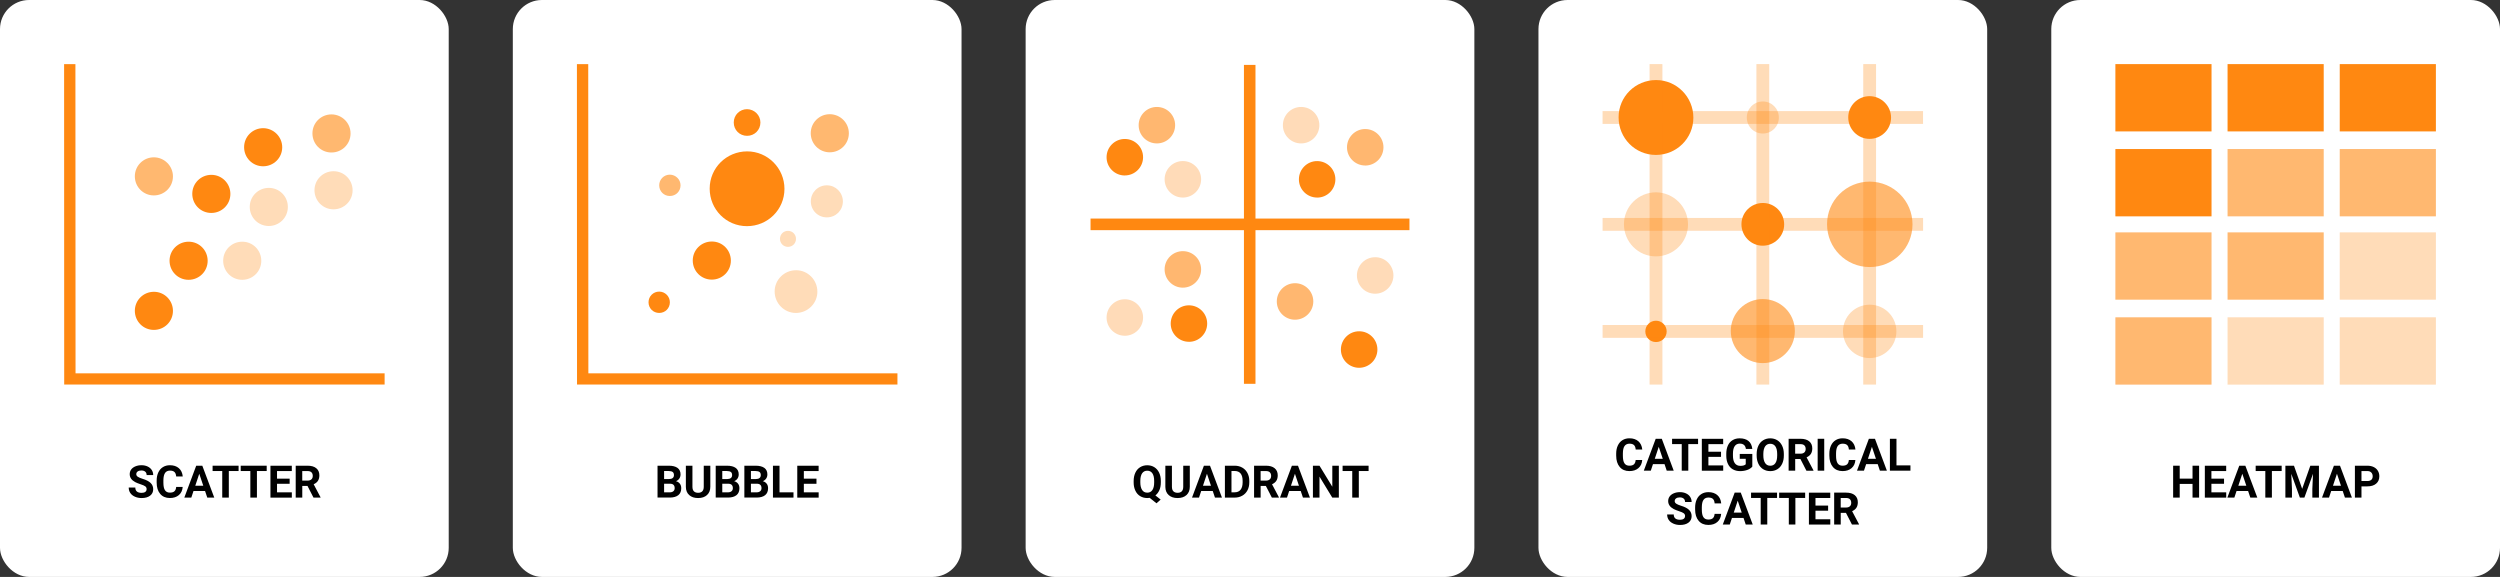 <?xml version="1.0" encoding="UTF-8"?>
<svg id="Layer_1" data-name="Layer 1" xmlns="http://www.w3.org/2000/svg" viewBox="0 0 780 180">
  <rect x="0" y="0" width="780" height="180" fill="#333333" stroke="none"/>
  <defs>
    <style>
      .cls-1 {
        opacity: .6;
      }

      .cls-1, .cls-2, .cls-3, .cls-4, .cls-5 {
        stroke-width: 0px;
      }

      .cls-1, .cls-3, .cls-4 {
        fill: #f81;
      }

      .cls-2 {
        fill: #000;
      }

      .cls-4 {
        opacity: .3;
      }

      .cls-6, .cls-7 {
        opacity: .3;
      }

      .cls-8, .cls-9 {
        opacity: .6;
      }

      .cls-5 {
        fill: #fff;
      }

      .cls-7, .cls-9 {
        isolation: isolate;
      }
    </style>
  </defs>
  <rect class="cls-5" x="160" width="140" height="180" rx="9.07" ry="9.07"/>
  <g>
    <path class="cls-2" d="M205.15,155.25v-9.95h3.49c1.21,0,2.12.23,2.75.69s.94,1.14.94,2.03c0,.49-.13.92-.38,1.29s-.6.64-1.05.82c.51.13.91.39,1.21.77s.44.86.44,1.42c0,.96-.31,1.68-.92,2.17s-1.48.74-2.61.75h-3.87ZM207.2,149.47h1.52c1.03-.02,1.55-.43,1.55-1.24,0-.45-.13-.78-.39-.97s-.68-.3-1.24-.3h-1.44v2.51ZM207.2,150.92v2.69h1.76c.48,0,.86-.12,1.13-.35s.41-.55.41-.95c0-.91-.47-1.37-1.42-1.39h-1.88Z"/>
    <path class="cls-2" d="M221.62,145.3v6.56c0,1.09-.34,1.95-1.02,2.58s-1.61.95-2.79.95-2.08-.31-2.77-.92-1.03-1.46-1.05-2.54v-6.63h2.05v6.57c0,.65.16,1.13.47,1.43s.74.45,1.3.45c1.15,0,1.74-.61,1.76-1.82v-6.62h2.06Z"/>
    <path class="cls-2" d="M223.3,155.25v-9.95h3.49c1.21,0,2.12.23,2.75.69s.94,1.14.94,2.03c0,.49-.13.92-.38,1.29s-.6.64-1.05.82c.51.13.91.39,1.21.77s.44.86.44,1.42c0,.96-.31,1.68-.92,2.17s-1.48.74-2.61.75h-3.87ZM225.35,149.47h1.52c1.03-.02,1.55-.43,1.55-1.24,0-.45-.13-.78-.39-.97s-.68-.3-1.24-.3h-1.44v2.51ZM225.35,150.92v2.69h1.76c.48,0,.86-.12,1.13-.35s.41-.55.41-.95c0-.91-.47-1.37-1.42-1.39h-1.88Z"/>
    <path class="cls-2" d="M232.24,155.25v-9.95h3.49c1.21,0,2.12.23,2.75.69s.94,1.14.94,2.03c0,.49-.13.92-.38,1.29s-.6.64-1.05.82c.51.13.91.39,1.21.77s.44.86.44,1.42c0,.96-.31,1.68-.92,2.17s-1.48.74-2.61.75h-3.87ZM234.29,149.47h1.52c1.03-.02,1.55-.43,1.55-1.24,0-.45-.13-.78-.39-.97s-.68-.3-1.24-.3h-1.44v2.51ZM234.29,150.92v2.69h1.76c.48,0,.86-.12,1.13-.35s.41-.55.41-.95c0-.91-.47-1.37-1.42-1.39h-1.88Z"/>
    <path class="cls-2" d="M243.22,153.6h4.35v1.65h-6.41v-9.95h2.05v8.31Z"/>
    <path class="cls-2" d="M254.74,150.94h-3.94v2.67h4.62v1.65h-6.67v-9.95h6.66v1.66h-4.61v2.37h3.94v1.61Z"/>
  </g>
  <rect class="cls-5" x="0" width="140" height="180" rx="9.07" ry="9.07"/>
  <g>
    <path class="cls-2" d="M45.75,152.64c0-.39-.14-.68-.41-.89s-.77-.43-1.48-.66-1.27-.46-1.69-.68c-1.13-.61-1.7-1.43-1.7-2.47,0-.54.15-1.02.45-1.44s.74-.75,1.31-.99,1.2-.36,1.91-.36,1.34.13,1.9.39.99.62,1.3,1.09.46,1,.46,1.6h-2.05c0-.46-.14-.81-.43-1.06s-.69-.38-1.21-.38-.89.11-1.17.32-.42.49-.42.84c0,.32.16.59.49.81s.81.42,1.44.62c1.17.35,2.02.79,2.55,1.31s.8,1.17.8,1.94c0,.86-.33,1.54-.98,2.03s-1.53.73-2.63.73c-.77,0-1.46-.14-2.09-.42s-1.11-.66-1.44-1.15-.5-1.05-.5-1.7h2.06c0,1.1.66,1.65,1.97,1.65.49,0,.87-.1,1.14-.3s.41-.48.41-.83Z"/>
    <path class="cls-2" d="M57,151.93c-.08,1.07-.47,1.91-1.19,2.53s-1.65.92-2.82.92c-1.28,0-2.28-.43-3.01-1.29s-1.1-2.04-1.1-3.54v-.61c0-.96.17-1.8.51-2.53s.82-1.29,1.45-1.68,1.35-.58,2.18-.58c1.15,0,2.07.31,2.78.92s1.11,1.48,1.22,2.59h-2.05c-.05-.64-.23-1.11-.54-1.4s-.78-.43-1.4-.43c-.68,0-1.2.25-1.53.73s-.51,1.25-.52,2.28v.75c0,1.08.16,1.86.49,2.36s.84.75,1.54.75c.63,0,1.11-.14,1.42-.43s.49-.74.54-1.34h2.05Z"/>
    <path class="cls-2" d="M63.97,153.2h-3.6l-.68,2.05h-2.18l3.71-9.95h1.9l3.73,9.95h-2.18l-.69-2.05ZM60.93,151.54h2.49l-1.25-3.73-1.24,3.73Z"/>
    <path class="cls-2" d="M74.44,146.96h-3.05v8.29h-2.05v-8.29h-3.01v-1.66h8.11v1.66Z"/>
    <path class="cls-2" d="M83.21,146.96h-3.05v8.29h-2.05v-8.29h-3.01v-1.66h8.11v1.66Z"/>
    <path class="cls-2" d="M90.37,150.94h-3.94v2.67h4.62v1.65h-6.67v-9.95h6.66v1.66h-4.61v2.37h3.94v1.61Z"/>
    <path class="cls-2" d="M95.94,151.61h-1.63v3.64h-2.05v-9.95h3.7c1.18,0,2.08.26,2.72.79s.96,1.26.96,2.22c0,.68-.15,1.25-.44,1.7s-.74.81-1.34,1.08l2.15,4.07v.1h-2.2l-1.87-3.64ZM94.31,149.95h1.65c.52,0,.91-.13,1.2-.39s.42-.62.42-1.08-.13-.84-.4-1.11-.68-.4-1.23-.4h-1.65v2.99Z"/>
  </g>
  <g>
    <polygon class="cls-3" points="120 119.97 20.03 119.97 20 20 23.53 20 23.57 116.47 120 116.47 120 119.97"/>
    <path class="cls-3" d="M65.95,54.55c-3.3,0-5.96,2.63-5.96,5.93s2.63,5.96,5.93,5.96,5.96-2.63,5.96-5.93h0c0-3.3-2.66-5.96-5.93-5.96h0Z"/>
    <g class="cls-9">
      <path class="cls-3" d="M103.44,35.69c-3.3,0-5.96,2.63-5.96,5.93s2.63,5.96,5.93,5.96,5.96-2.63,5.96-5.93v-.03c0-3.26-2.66-5.9-5.93-5.93h0Z"/>
    </g>
    <path class="cls-3" d="M82.12,39.99c-3.3,0-5.96,2.63-5.96,5.93s2.63,5.96,5.93,5.96,5.96-2.63,5.96-5.93h0c0-3.26-2.66-5.93-5.93-5.96h0Z"/>
    <g class="cls-7">
      <path class="cls-3" d="M75.59,75.41c-3.3,0-5.96,2.63-5.96,5.93s2.63,5.96,5.93,5.96,5.96-2.63,5.96-5.93h0c0-3.3-2.63-5.96-5.93-5.96h0Z"/>
    </g>
    <g class="cls-7">
      <path class="cls-3" d="M83.88,58.62c-3.3,0-5.96,2.63-5.96,5.93s2.63,5.96,5.93,5.96,5.96-2.63,5.96-5.93v-.03c0-3.3-2.66-5.93-5.93-5.93h0Z"/>
    </g>
    <path class="cls-3" d="M58.86,75.41c-3.3,0-5.96,2.63-5.96,5.93s2.63,5.96,5.93,5.96,5.96-2.63,5.96-5.93h0c0-3.3-2.63-5.96-5.93-5.96h0Z"/>
    <g class="cls-9">
      <path class="cls-3" d="M48.03,49.08c-3.3,0-5.96,2.63-5.96,5.93s2.63,5.96,5.93,5.96,5.96-2.63,5.96-5.93h0c0-3.26-2.66-5.93-5.93-5.96h0Z"/>
    </g>
    <g class="cls-7">
      <path class="cls-3" d="M104.08,53.42c-3.3,0-5.96,2.63-5.96,5.93s2.63,5.96,5.93,5.96,5.96-2.63,5.96-5.93h0c0-3.3-2.66-5.96-5.93-5.96h0Z"/>
    </g>
    <path class="cls-3" d="M48.03,91.04c-3.3,0-5.96,2.63-5.96,5.93s2.63,5.96,5.93,5.96,5.96-2.63,5.96-5.93h0c0-3.3-2.66-5.96-5.93-5.96h0Z"/>
  </g>
  <g>
    <polygon class="cls-3" points="280 119.97 180.03 119.97 180 20 183.53 20 183.57 116.47 280 116.47 280 119.97"/>
    <path class="cls-3" d="M233.12,47.23c-6.46,0-11.7,5.16-11.7,11.63s5.16,11.7,11.63,11.7,11.7-5.16,11.7-11.63h0c0-6.46-5.23-11.7-11.63-11.7h0Z"/>
    <g class="cls-9">
      <path class="cls-3" d="M258.91,35.63c-3.3,0-5.96,2.63-5.96,5.93s2.63,5.96,5.93,5.96,5.96-2.63,5.96-5.93v-.03c0-3.26-2.66-5.9-5.93-5.93h0Z"/>
    </g>
    <path class="cls-3" d="M233.09,34.06c-2.3,0-4.16,1.83-4.16,4.16s1.83,4.16,4.16,4.16,4.16-1.83,4.16-4.16h0c0-2.26-1.86-4.13-4.16-4.16Z"/>
    <g class="cls-7">
      <path class="cls-3" d="M257.98,57.82c-2.76,0-5,2.2-5,5s2.2,5,5,5,5-2.2,5-5h0c-.03-2.76-2.23-5-5-5h0Z"/>
    </g>
    <g class="cls-7">
      <path class="cls-3" d="M245.85,72.02c-1.4,0-2.5,1.1-2.5,2.5s1.1,2.5,2.5,2.5,2.5-1.1,2.5-2.5h0c0-1.4-1.13-2.5-2.5-2.5Z"/>
    </g>
    <path class="cls-3" d="M222.1,75.35c-3.3,0-5.96,2.63-5.96,5.93s2.63,5.96,5.93,5.96,5.96-2.63,5.96-5.93h0c0-3.3-2.63-5.96-5.93-5.96Z"/>
    <g class="cls-9">
      <path class="cls-3" d="M209,54.49c-1.83,0-3.33,1.46-3.33,3.33s1.46,3.33,3.33,3.33,3.33-1.46,3.33-3.33h0c0-1.83-1.5-3.3-3.33-3.33h0Z"/>
    </g>
    <g class="cls-7">
      <path class="cls-3" d="M248.39,84.31c-3.7,0-6.7,2.96-6.7,6.63s2.96,6.7,6.63,6.7,6.7-2.96,6.7-6.63h0c0-3.7-3-6.7-6.63-6.7h0Z"/>
    </g>
    <path class="cls-3" d="M205.67,90.98c-1.83,0-3.33,1.46-3.33,3.33s1.46,3.33,3.33,3.33,3.33-1.46,3.33-3.33h0c0-1.83-1.5-3.33-3.33-3.33Z"/>
  </g>
  <rect class="cls-5" x="640" width="140" height="180" rx="9.07" ry="9.07"/>
  <g>
    <path class="cls-2" d="M686.12,155.25h-2.05v-4.27h-4v4.27h-2.05v-9.95h2.05v4.03h4v-4.03h2.05v9.95Z"/>
    <path class="cls-2" d="M693.9,150.94h-3.94v2.67h4.62v1.65h-6.67v-9.95h6.66v1.66h-4.61v2.37h3.94v1.61Z"/>
    <path class="cls-2" d="M701.4,153.2h-3.6l-.68,2.05h-2.18l3.71-9.95h1.9l3.73,9.95h-2.18l-.69-2.05ZM698.36,151.54h2.49l-1.25-3.73-1.24,3.73Z"/>
    <path class="cls-2" d="M711.88,146.96h-3.05v8.29h-2.05v-8.29h-3.01v-1.66h8.11v1.66Z"/>
    <path class="cls-2" d="M715.72,145.3l2.56,7.22,2.54-7.22h2.69v9.95h-2.06v-2.72l.21-4.7-2.69,7.42h-1.41l-2.68-7.41.21,4.69v2.72h-2.05v-9.95h2.68Z"/>
    <path class="cls-2" d="M730.93,153.2h-3.6l-.68,2.05h-2.18l3.71-9.95h1.9l3.72,9.95h-2.18l-.69-2.05ZM727.89,151.54h2.49l-1.25-3.73-1.24,3.73Z"/>
    <path class="cls-2" d="M736.78,151.74v3.51h-2.05v-9.95h3.88c.75,0,1.41.14,1.97.41s1,.66,1.31,1.17c.31.5.46,1.08.46,1.72,0,.98-.33,1.74-1,2.31s-1.59.84-2.77.84h-1.8ZM736.78,150.08h1.83c.54,0,.96-.13,1.24-.38s.43-.62.43-1.09-.14-.88-.43-1.18-.68-.46-1.19-.46h-1.88v3.12Z"/>
  </g>
  <g>
    <rect class="cls-3" x="660" y="20" width="30" height="21"/>
    <rect class="cls-3" x="660" y="46.5" width="30" height="21"/>
    <g class="cls-8">
      <rect class="cls-3" x="660" y="72.5" width="30" height="21"/>
    </g>
    <g class="cls-8">
      <rect class="cls-3" x="660" y="99" width="30" height="21"/>
    </g>
    <rect class="cls-3" x="695" y="20" width="30" height="21"/>
    <g class="cls-8">
      <rect class="cls-3" x="695" y="46.5" width="30" height="21"/>
    </g>
    <g class="cls-8">
      <rect class="cls-3" x="695" y="72.5" width="30" height="21"/>
    </g>
    <g class="cls-6">
      <rect class="cls-3" x="695" y="99" width="30" height="21"/>
    </g>
    <rect class="cls-3" x="730" y="20" width="30" height="21"/>
    <g class="cls-8">
      <rect class="cls-3" x="730" y="46.5" width="30" height="21"/>
    </g>
    <g class="cls-6">
      <rect class="cls-3" x="730" y="72.5" width="30" height="21"/>
    </g>
    <g class="cls-6">
      <rect class="cls-3" x="730" y="99" width="30" height="21"/>
    </g>
  </g>
  <rect class="cls-5" x="320" width="140" height="180" rx="9.07" ry="9.07"/>
  <g>
    <path class="cls-2" d="M362.18,150.5c0,.93-.15,1.74-.45,2.42s-.72,1.24-1.25,1.65l1.65,1.3-1.31,1.16-2.12-1.7c-.24.04-.49.06-.75.06-.82,0-1.56-.2-2.21-.59s-1.15-.96-1.5-1.7-.54-1.58-.54-2.54v-.49c0-.98.18-1.84.53-2.59s.85-1.32,1.5-1.72,1.38-.6,2.21-.6,1.57.2,2.21.6,1.14.97,1.5,1.72.53,1.61.53,2.58v.44ZM360.1,150.05c0-1.04-.19-1.84-.56-2.38s-.91-.81-1.6-.81-1.22.27-1.59.8-.56,1.32-.57,2.35v.49c0,1.02.19,1.8.56,2.37s.91.84,1.61.84,1.22-.27,1.59-.81.56-1.33.56-2.36v-.49Z"/>
    <path class="cls-2" d="M371.22,145.3v6.56c0,1.09-.34,1.95-1.02,2.58s-1.61.95-2.79.95-2.08-.31-2.77-.92-1.03-1.46-1.05-2.54v-6.63h2.05v6.57c0,.65.16,1.13.47,1.43s.74.45,1.3.45c1.15,0,1.74-.61,1.76-1.82v-6.62h2.06Z"/>
    <path class="cls-2" d="M378.37,153.2h-3.6l-.68,2.05h-2.18l3.71-9.95h1.9l3.73,9.95h-2.18l-.69-2.05ZM375.33,151.54h2.49l-1.25-3.73-1.24,3.73Z"/>
    <path class="cls-2" d="M382.17,155.25v-9.95h3.06c.88,0,1.66.2,2.35.59s1.23.95,1.62,1.68.58,1.55.58,2.48v.46c0,.93-.19,1.75-.57,2.47s-.92,1.28-1.61,1.67-1.47.6-2.34.6h-3.08ZM384.22,146.96v6.64h.99c.8,0,1.42-.26,1.84-.79s.64-1.27.65-2.25v-.53c0-1.01-.21-1.78-.63-2.3s-1.03-.78-1.84-.78h-1.01Z"/>
    <path class="cls-2" d="M394.95,151.61h-1.63v3.64h-2.05v-9.95h3.7c1.18,0,2.08.26,2.72.79s.96,1.26.96,2.22c0,.68-.15,1.25-.44,1.7s-.74.81-1.34,1.08l2.15,4.07v.1h-2.2l-1.87-3.64ZM393.32,149.95h1.65c.52,0,.91-.13,1.2-.39s.42-.62.42-1.08-.13-.84-.4-1.11-.68-.4-1.23-.4h-1.65v2.99Z"/>
    <path class="cls-2" d="M405.82,153.2h-3.6l-.68,2.05h-2.18l3.71-9.95h1.9l3.73,9.95h-2.18l-.69-2.05ZM402.78,151.54h2.49l-1.25-3.73-1.24,3.73Z"/>
    <path class="cls-2" d="M417.72,155.25h-2.05l-3.99-6.55v6.55h-2.05v-9.95h2.05l4,6.56v-6.56h2.04v9.95Z"/>
    <path class="cls-2" d="M427,146.96h-3.05v8.29h-2.05v-8.29h-3.01v-1.66h8.11v1.66Z"/>
  </g>
  <g>
    <polygon class="cls-3" points="388.11 119.75 388.11 71.81 340.25 71.81 340.25 68.19 388.11 68.19 388.11 20.25 391.71 20.25 391.71 68.19 439.75 68.19 439.75 71.81 391.71 71.81 391.71 119.75 388.11 119.75"/>
    <path class="cls-4" d="M405.93,44.75c-3.15-.01-5.69-2.57-5.67-5.71.01-3.15,2.57-5.69,5.71-5.67,3.15.01,5.69,2.57,5.67,5.71-.01,3.14-2.57,5.68-5.71,5.67Z"/>
    <path class="cls-1" d="M425.93,51.64c-3.15-.01-5.69-2.57-5.67-5.71s2.57-5.69,5.71-5.67c3.14.01,5.68,2.57,5.67,5.71-.01,3.15-2.57,5.69-5.71,5.68Z"/>
    <path class="cls-3" d="M410.93,61.64c-3.15-.01-5.69-2.57-5.67-5.71s2.57-5.69,5.71-5.67c3.14.01,5.68,2.57,5.67,5.71-.01,3.15-2.57,5.69-5.71,5.68Z"/>
    <path class="cls-4" d="M369.04,61.64c-3.15,0-5.69-2.56-5.68-5.71s2.56-5.69,5.71-5.68c3.15,0,5.69,2.56,5.68,5.71-.01,3.14-2.57,5.68-5.71,5.68Z"/>
    <path class="cls-1" d="M360.93,44.75c-3.15-.01-5.69-2.57-5.67-5.71.01-3.15,2.57-5.69,5.71-5.67,3.15.01,5.69,2.57,5.67,5.71-.01,3.14-2.57,5.68-5.71,5.67Z"/>
    <path class="cls-3" d="M350.92,54.75c-3.15-.01-5.69-2.57-5.67-5.72.01-3.15,2.57-5.69,5.72-5.67,3.15.01,5.69,2.57,5.67,5.71-.01,3.14-2.57,5.68-5.72,5.67Z"/>
    <path class="cls-4" d="M350.92,104.75c-3.15-.01-5.69-2.57-5.67-5.71.01-3.15,2.57-5.69,5.72-5.67,3.15.01,5.69,2.57,5.67,5.71-.01,3.14-2.57,5.68-5.72,5.68Z"/>
    <path class="cls-1" d="M369.04,89.75c-3.15,0-5.69-2.56-5.68-5.71,0-3.15,2.56-5.69,5.71-5.68,3.15,0,5.69,2.56,5.68,5.71,0,0,0,0,0,0-.01,3.14-2.57,5.68-5.71,5.68Z"/>
    <path class="cls-3" d="M370.93,106.64c-3.15-.01-5.69-2.57-5.67-5.71s2.57-5.69,5.71-5.67c3.14.01,5.68,2.57,5.67,5.71-.01,3.15-2.57,5.69-5.71,5.68Z"/>
    <path class="cls-1" d="M404.04,99.75c-3.15,0-5.69-2.56-5.68-5.71s2.56-5.69,5.71-5.68,5.69,2.56,5.68,5.71c0,0,0,0,0,0-.01,3.14-2.57,5.68-5.71,5.68Z"/>
    <path class="cls-3" d="M424.04,114.75c-3.15,0-5.69-2.56-5.68-5.71s2.56-5.69,5.71-5.68c3.15,0,5.69,2.56,5.68,5.71,0,0,0,0,0,0-.01,3.14-2.57,5.68-5.71,5.68Z"/>
    <path class="cls-4" d="M429.04,91.64c-3.15,0-5.69-2.56-5.68-5.71,0-3.15,2.56-5.69,5.71-5.68,3.15,0,5.69,2.56,5.68,5.71-.01,3.14-2.57,5.68-5.71,5.68Z"/>
  </g>
  <rect class="cls-5" x="480" width="140" height="180" rx="9.07" ry="9.07"/>
  <g>
    <path class="cls-2" d="M512.37,143.53c-.08,1.07-.47,1.91-1.19,2.53s-1.65.92-2.82.92c-1.28,0-2.28-.43-3.01-1.29s-1.1-2.04-1.1-3.54v-.61c0-.96.17-1.8.51-2.53.34-.73.82-1.29,1.45-1.68s1.35-.58,2.18-.58c1.15,0,2.07.31,2.78.92.7.62,1.11,1.48,1.22,2.59h-2.05c-.05-.64-.23-1.11-.54-1.4s-.78-.43-1.4-.43c-.68,0-1.2.25-1.54.73s-.51,1.25-.52,2.28v.75c0,1.08.16,1.86.49,2.36s.84.75,1.54.75c.63,0,1.11-.14,1.42-.43s.49-.74.54-1.34h2.05Z"/>
    <path class="cls-2" d="M519.33,144.8h-3.6l-.68,2.05h-2.18l3.71-9.95h1.9l3.72,9.95h-2.18l-.69-2.05ZM516.29,143.14h2.49l-1.25-3.73-1.24,3.73Z"/>
    <path class="cls-2" d="M529.8,138.56h-3.05v8.29h-2.05v-8.29h-3.01v-1.66h8.11v1.66Z"/>
    <path class="cls-2" d="M536.96,142.54h-3.94v2.67h4.62v1.65h-6.67v-9.95h6.66v1.66h-4.61v2.37h3.94v1.61Z"/>
    <path class="cls-2" d="M546.72,145.59c-.37.44-.89.79-1.57,1.03-.67.24-1.42.37-2.24.37-.86,0-1.62-.19-2.27-.56s-1.15-.92-1.5-1.64-.53-1.56-.54-2.52v-.68c0-.99.17-1.85.5-2.58s.82-1.28,1.45-1.67,1.37-.58,2.22-.58c1.18,0,2.1.28,2.77.84.67.56,1.06,1.38,1.18,2.46h-2c-.09-.57-.29-.99-.61-1.25s-.74-.4-1.29-.4c-.7,0-1.23.26-1.59.79-.37.52-.55,1.3-.55,2.34v.64c0,1.04.2,1.83.6,2.37s.98.8,1.74.8,1.32-.16,1.65-.49v-1.72h-1.87v-1.51h3.92v3.97Z"/>
    <path class="cls-2" d="M556.56,142.1c0,.98-.17,1.84-.52,2.58-.35.74-.84,1.31-1.49,1.71s-1.38.6-2.22.6-1.56-.2-2.21-.59c-.65-.4-1.15-.96-1.5-1.7s-.54-1.58-.54-2.54v-.49c0-.98.18-1.84.53-2.59s.85-1.32,1.5-1.72,1.38-.6,2.21-.6,1.57.2,2.21.6,1.14.97,1.5,1.72.53,1.61.53,2.58v.44ZM554.48,141.65c0-1.04-.19-1.84-.56-2.38-.37-.54-.91-.81-1.6-.81s-1.22.27-1.59.8c-.37.54-.56,1.32-.57,2.35v.49c0,1.02.19,1.8.56,2.37.37.56.91.84,1.61.84s1.22-.27,1.59-.81.56-1.33.56-2.36v-.49Z"/>
    <path class="cls-2" d="M561.73,143.21h-1.63v3.64h-2.05v-9.95h3.7c1.18,0,2.08.26,2.72.79.64.52.96,1.26.96,2.22,0,.68-.15,1.25-.44,1.7s-.74.81-1.34,1.08l2.15,4.07v.1h-2.2l-1.87-3.64ZM560.1,141.55h1.65c.52,0,.91-.13,1.2-.39.28-.26.42-.62.42-1.08s-.13-.84-.4-1.11-.68-.4-1.23-.4h-1.65v2.99Z"/>
    <path class="cls-2" d="M569.16,146.85h-2.05v-9.95h2.05v9.95Z"/>
    <path class="cls-2" d="M578.88,143.53c-.08,1.07-.47,1.91-1.19,2.53s-1.65.92-2.82.92c-1.28,0-2.28-.43-3.01-1.29s-1.1-2.04-1.1-3.54v-.61c0-.96.17-1.8.51-2.53.34-.73.82-1.29,1.45-1.68s1.35-.58,2.18-.58c1.15,0,2.07.31,2.78.92.7.62,1.11,1.48,1.22,2.59h-2.05c-.05-.64-.23-1.11-.54-1.4s-.78-.43-1.4-.43c-.68,0-1.2.25-1.54.73s-.51,1.25-.52,2.28v.75c0,1.08.16,1.86.49,2.36s.84.75,1.54.75c.63,0,1.11-.14,1.42-.43s.49-.74.54-1.34h2.05Z"/>
    <path class="cls-2" d="M585.84,144.8h-3.6l-.68,2.05h-2.18l3.71-9.95h1.9l3.72,9.95h-2.18l-.69-2.05ZM582.8,143.14h2.49l-1.25-3.73-1.24,3.73Z"/>
    <path class="cls-2" d="M591.7,145.2h4.36v1.65h-6.41v-9.95h2.05v8.31Z"/>
    <path class="cls-2" d="M525.75,161.04c0-.39-.14-.68-.41-.89s-.77-.43-1.48-.66-1.27-.46-1.69-.68c-1.13-.61-1.7-1.43-1.7-2.47,0-.54.15-1.02.45-1.44.3-.42.74-.75,1.31-.99.57-.24,1.2-.36,1.91-.36s1.34.13,1.9.39.99.62,1.29,1.09c.31.47.46,1,.46,1.6h-2.05c0-.46-.14-.81-.43-1.06s-.69-.38-1.21-.38-.89.11-1.17.32-.42.49-.42.84c0,.32.16.59.49.81.33.22.8.42,1.44.62,1.17.35,2.02.79,2.55,1.31s.8,1.17.8,1.94c0,.86-.33,1.54-.98,2.03s-1.53.73-2.63.73c-.77,0-1.46-.14-2.09-.42s-1.11-.66-1.44-1.15c-.33-.49-.5-1.05-.5-1.7h2.06c0,1.1.66,1.65,1.97,1.65.49,0,.87-.1,1.14-.3s.41-.48.41-.83Z"/>
    <path class="cls-2" d="M537,160.33c-.08,1.07-.47,1.91-1.19,2.53-.71.62-1.65.92-2.82.92-1.28,0-2.28-.43-3.01-1.29-.73-.86-1.1-2.04-1.1-3.54v-.61c0-.96.17-1.8.51-2.53s.82-1.29,1.45-1.68c.63-.39,1.36-.58,2.18-.58,1.15,0,2.07.31,2.78.92s1.11,1.48,1.22,2.59h-2.05c-.05-.64-.23-1.11-.54-1.4-.31-.29-.78-.43-1.41-.43-.68,0-1.2.25-1.53.73-.34.49-.51,1.25-.52,2.28v.75c0,1.08.16,1.86.49,2.36.33.5.84.75,1.54.75.63,0,1.11-.14,1.42-.43.31-.29.49-.74.54-1.34h2.05Z"/>
    <path class="cls-2" d="M543.97,161.6h-3.6l-.68,2.05h-2.18l3.71-9.95h1.9l3.73,9.95h-2.18l-.69-2.05ZM540.93,159.94h2.49l-1.25-3.73-1.24,3.73Z"/>
    <path class="cls-2" d="M554.44,155.36h-3.05v8.29h-2.05v-8.29h-3.01v-1.66h8.11v1.66Z"/>
    <path class="cls-2" d="M563.21,155.36h-3.05v8.29h-2.05v-8.29h-3.01v-1.66h8.11v1.66Z"/>
    <path class="cls-2" d="M570.37,159.34h-3.94v2.67h4.62v1.65h-6.67v-9.95h6.66v1.66h-4.61v2.37h3.94v1.61Z"/>
    <path class="cls-2" d="M575.94,160.01h-1.63v3.64h-2.05v-9.95h3.7c1.18,0,2.08.26,2.72.79s.96,1.26.96,2.22c0,.68-.15,1.25-.44,1.7-.29.45-.74.81-1.34,1.08l2.15,4.07v.1h-2.2l-1.87-3.64ZM574.31,158.35h1.65c.52,0,.91-.13,1.2-.39s.42-.62.42-1.08-.13-.84-.4-1.11c-.27-.27-.68-.4-1.23-.4h-1.65v2.99Z"/>
  </g>
  <g>
    <path class="cls-3" d="M516.7,24.98c-6.46,0-11.7,5.16-11.7,11.63s5.16,11.73,11.63,11.73,11.7-5.16,11.7-11.63h0c0-6.5-5.23-11.73-11.63-11.73h0Z"/>
    <g class="cls-9">
      <path class="cls-3" d="M583.4,56.66c-7.4,0-13.36,5.9-13.36,13.3s5.9,13.36,13.3,13.36,13.36-5.9,13.36-13.3v-.06c0-7.33-6-13.23-13.3-13.3h0Z"/>
    </g>
    <path class="cls-3" d="M583.35,30c-3.7,0-6.7,2.96-6.7,6.63s2.96,6.7,6.66,6.7,6.7-2.96,6.7-6.63h0c0-3.66-3-6.66-6.66-6.7Z"/>
    <g class="cls-7">
      <path class="cls-3" d="M550,31.66c-2.76,0-5,2.2-5,5s2.2,5,5,5,5-2.2,5-5h0c0-2.76-2.2-5-5-5h0Z"/>
    </g>
    <g class="cls-9">
      <path class="cls-3" d="M550.03,93.3c-5.53,0-10.03,4.43-10.03,9.96s4.43,10.03,9.96,10.03,10.03-4.43,10.03-9.96v-.06c0-5.53-4.46-9.96-9.96-9.96h0Z"/>
    </g>
    <path class="cls-3" d="M550.03,63.33c-3.7,0-6.7,2.96-6.7,6.63s2.96,6.7,6.63,6.7,6.7-2.96,6.7-6.63h0c0-3.7-2.96-6.7-6.63-6.7Z"/>
    <g class="cls-7">
      <path class="cls-3" d="M516.7,60c-5.53,0-10.03,4.43-10.03,9.96s4.43,10.03,9.96,10.03,10.03-4.43,10.03-9.96h0c0-5.5-4.46-9.96-9.96-10.03h0Z"/>
    </g>
    <g class="cls-7">
      <path class="cls-3" d="M583.37,95.06c-4.63,0-8.36,3.7-8.36,8.3s3.7,8.36,8.3,8.36,8.36-3.7,8.36-8.3h0c.04-4.63-3.73-8.36-8.3-8.36h0Z"/>
    </g>
    <path class="cls-3" d="M516.67,100.06c-1.83,0-3.33,1.46-3.33,3.33s1.46,3.33,3.33,3.33,3.33-1.46,3.33-3.33h0c0-1.83-1.5-3.33-3.33-3.33Z"/>
    <g class="cls-6">
      <rect class="cls-3" x="548" y="20" width="4" height="99.99"/>
    </g>
    <g class="cls-6">
      <rect class="cls-3" x="581.33" y="20" width="4" height="99.99"/>
    </g>
    <g class="cls-6">
      <rect class="cls-3" x="514.67" y="20" width="4" height="99.99"/>
    </g>
    <g class="cls-6">
      <rect class="cls-3" x="500" y="34.66" width="99.99" height="4"/>
    </g>
    <g class="cls-6">
      <rect class="cls-3" x="500.01" y="68" width="99.99" height="4"/>
    </g>
    <g class="cls-6">
      <rect class="cls-3" x="500.01" y="101.4" width="99.99" height="4"/>
    </g>
  </g>
</svg>